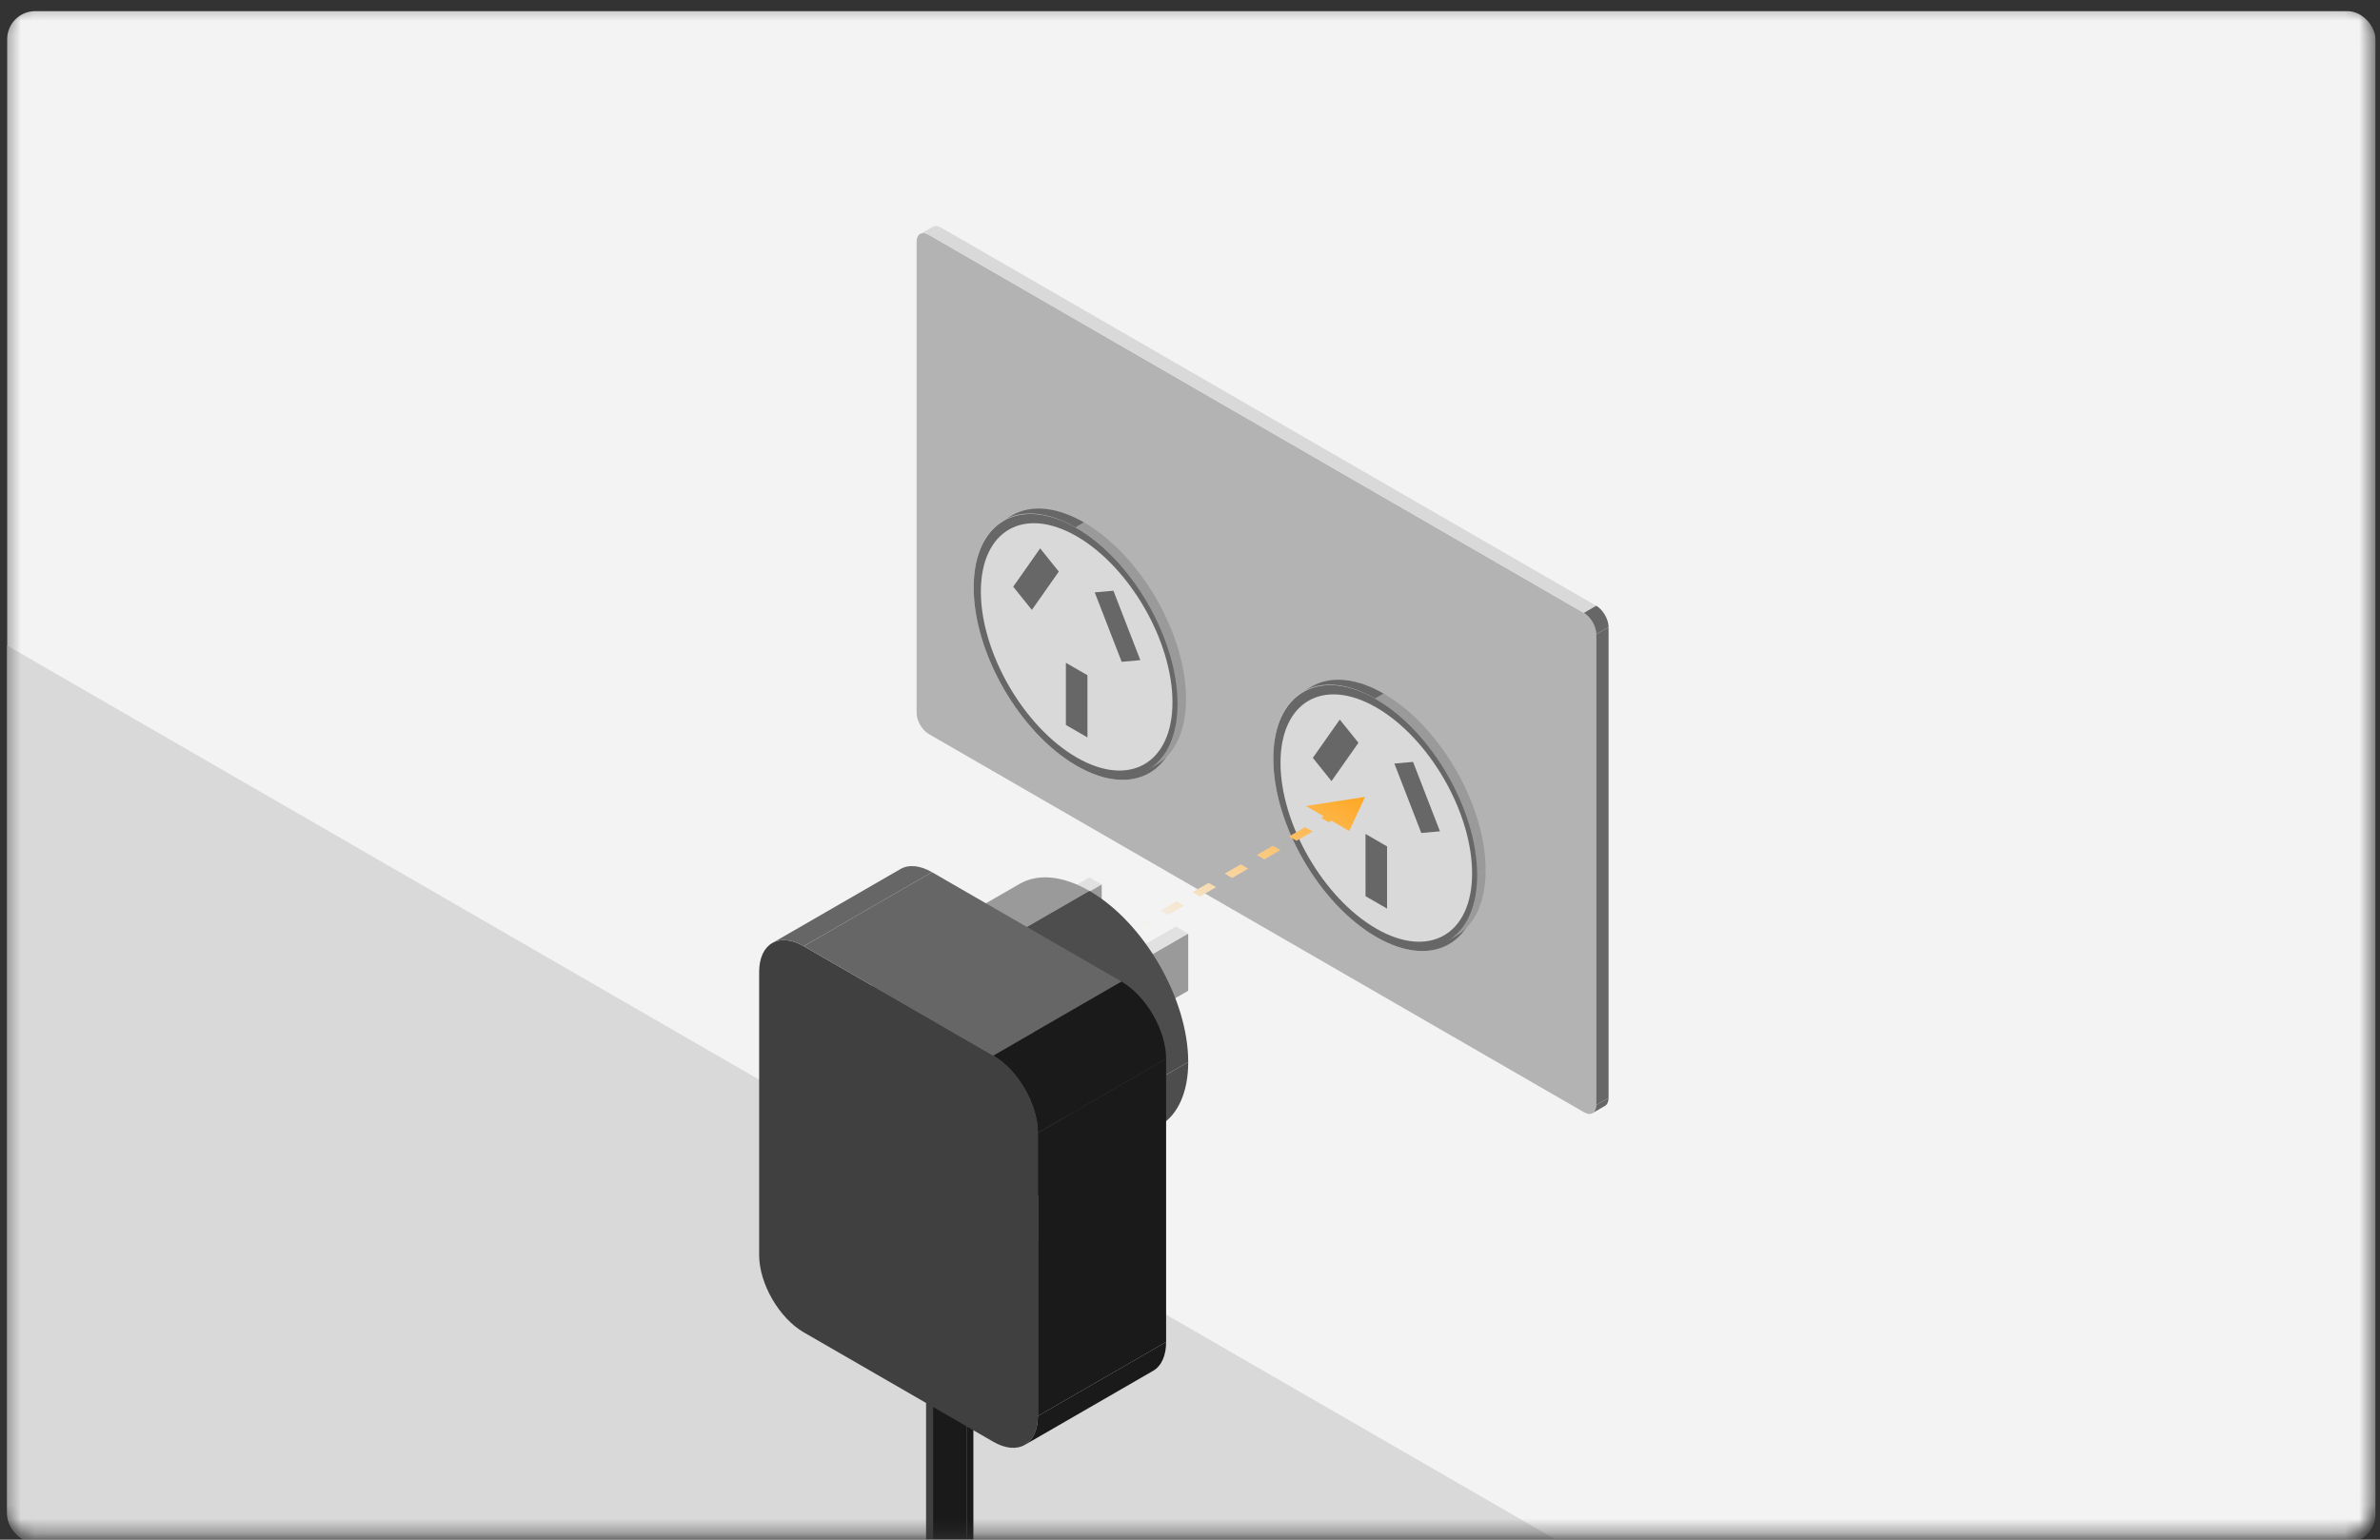 <svg width="170" height="110" viewBox="0 0 170 110" fill="none" xmlns="http://www.w3.org/2000/svg">
<rect x="0" y="0" width="170" height="110" fill="#333333" stroke="none"/>
<mask id="mask0_124_132" style="mask-type:alpha" maskUnits="userSpaceOnUse" x="0" y="0" width="170" height="110">
<path d="M0.34 2.267C0.34 1.162 1.235 0.267 2.34 0.267H167.5C168.605 0.267 169.5 1.162 169.5 2.267V107.684C169.5 108.788 168.605 109.684 167.5 109.684H2.34C1.235 109.684 0.34 108.788 0.34 107.684V2.267Z" fill="#F3F3F3"/>
</mask>
<g mask="url(#mask0_124_132)">
<rect x="0.513" y="0.796" width="169.16" height="109.417" rx="2" fill="#F3F3F3"/>
<path fill-rule="evenodd" clip-rule="evenodd" d="M0.513 46.124V108.071C0.513 109.197 1.426 110.109 2.552 110.109H111.33L0.513 46.124Z" fill="#D9D9D9"/>
<path d="M65.472 17.27C65.472 16.717 65.86 16.494 66.338 16.77L113.15 43.797C113.628 44.073 114.016 44.744 114.016 45.297V78.967C114.016 79.519 113.628 79.743 113.15 79.467L66.338 52.44C65.86 52.164 65.472 51.492 65.472 50.94V17.27Z" fill="#B3B3B3"/>
<rect width="1.019" height="33.632" transform="matrix(0.866 -0.5 0 1 114.016 45.316)" fill="#676767"/>
<rect width="54.015" height="1.019" transform="matrix(0.866 0.5 -0.866 0.5 67.237 16.27)" fill="#D9D9D9"/>
<path d="M65.731 16.718C65.903 16.618 66.129 16.649 66.355 16.779L67.237 16.27C67.012 16.139 66.786 16.108 66.613 16.208L65.731 16.718Z" fill="#D9D9D9"/>
<path d="M114.016 45.316C114.016 44.753 113.621 44.068 113.133 43.787L114.016 43.277C114.503 43.559 114.899 44.243 114.899 44.806L114.016 45.316Z" fill="#676767"/>
<path d="M113.758 79.519C113.93 79.42 114.016 79.209 114.016 78.948L114.899 78.438C114.899 78.699 114.812 78.91 114.64 79.01L113.758 79.519Z" fill="#676767"/>
<circle cx="8.406" cy="8.406" r="8.406" transform="matrix(0.866 0.5 0 1 69.549 33.475)" fill="#C0C0C0"/>
<path d="M84.261 50.463C84.261 55.154 80.968 57.056 76.905 54.71C72.843 52.364 69.549 46.66 69.549 41.969C69.549 37.278 72.842 35.376 76.905 37.722C80.967 40.068 84.26 45.772 84.261 50.463Z" fill="#D9D9D9"/>
<path fill-rule="evenodd" clip-rule="evenodd" d="M76.905 54.117C80.684 56.299 83.748 54.531 83.748 50.167C83.747 45.803 80.684 40.497 76.905 38.315C73.126 36.133 70.062 37.901 70.062 42.265C70.062 46.629 73.126 51.935 76.905 54.117ZM76.905 54.71C80.968 57.056 84.261 55.154 84.261 50.463C84.26 45.772 80.967 40.068 76.905 37.722C72.842 35.376 69.549 37.278 69.549 41.969C69.549 46.66 72.843 52.364 76.905 54.71Z" fill="#676767"/>
<path d="M74.296 39.179L75.629 40.837L73.705 43.575L72.372 41.917L74.296 39.179Z" fill="#D9D9D9"/>
<path fill-rule="evenodd" clip-rule="evenodd" d="M74.296 39.179L72.372 41.917L73.705 43.575L75.629 40.837L74.296 39.179Z" fill="#676767"/>
<path d="M80.12 47.282L81.453 47.163L79.529 42.203L78.195 42.322L80.12 47.282Z" fill="#D9D9D9"/>
<path fill-rule="evenodd" clip-rule="evenodd" d="M80.12 47.282L78.195 42.322L79.529 42.203L81.453 47.163L80.12 47.282Z" fill="#676767"/>
<path d="M76.135 47.352L77.675 48.241L77.675 52.685L76.135 51.796L76.135 47.352Z" fill="#D9D9D9"/>
<path fill-rule="evenodd" clip-rule="evenodd" d="M76.135 47.352L76.135 51.796L77.675 52.685L77.675 48.241L76.135 47.352Z" fill="#676767"/>
<path d="M71.681 37.168C73.103 36.347 74.966 36.602 76.829 37.678L77.436 37.328C75.573 36.252 73.709 35.997 72.288 36.818L71.681 37.168Z" fill="#676767"/>
<path d="M84.109 50.287C84.109 45.645 80.85 39.999 76.829 37.678L77.436 37.328C81.456 39.649 84.716 45.294 84.716 49.937L84.109 50.287Z" fill="#9A9A9A"/>
<path d="M81.977 55.001C83.398 54.18 84.109 52.439 84.109 50.287L84.716 49.937C84.716 52.089 84.005 53.83 82.583 54.65L81.977 55.001Z" fill="#9A9A9A"/>
<circle cx="8.406" cy="8.406" r="8.406" transform="matrix(0.866 0.5 0 1 90.951 45.705)" fill="#C0C0C0"/>
<path d="M105.663 62.693C105.663 67.384 102.37 69.285 98.307 66.94C94.245 64.594 90.951 58.89 90.951 54.199C90.951 49.508 94.244 47.606 98.307 49.952C102.369 52.297 105.663 58.002 105.663 62.693Z" fill="#D9D9D9"/>
<path fill-rule="evenodd" clip-rule="evenodd" d="M98.307 66.347C102.087 68.529 105.15 66.76 105.15 62.397C105.15 58.033 102.086 52.726 98.307 50.544C94.528 48.362 91.464 50.131 91.465 54.495C91.465 58.859 94.528 64.165 98.307 66.347ZM98.307 66.94C102.37 69.285 105.663 67.384 105.663 62.693C105.663 58.002 102.369 52.297 98.307 49.952C94.244 47.606 90.951 49.508 90.951 54.199C90.951 58.89 94.245 64.594 98.307 66.94Z" fill="#676767"/>
<path d="M95.698 51.409L97.032 53.067L95.107 55.805L93.774 54.146L95.698 51.409Z" fill="#D9D9D9"/>
<path fill-rule="evenodd" clip-rule="evenodd" d="M95.698 51.409L93.774 54.146L95.107 55.805L97.032 53.067L95.698 51.409Z" fill="#676767"/>
<path d="M101.522 59.512L102.855 59.393L100.931 54.433L99.598 54.552L101.522 59.512Z" fill="#D9D9D9"/>
<path fill-rule="evenodd" clip-rule="evenodd" d="M101.522 59.512L99.598 54.552L100.931 54.433L102.855 59.393L101.522 59.512Z" fill="#676767"/>
<path d="M97.537 59.581L99.077 60.471L99.077 64.915L97.538 64.026L97.537 59.581Z" fill="#D9D9D9"/>
<path fill-rule="evenodd" clip-rule="evenodd" d="M97.537 59.581L97.538 64.026L99.077 64.915L99.077 60.471L97.537 59.581Z" fill="#676767"/>
<path d="M93.083 49.398C94.505 48.577 96.368 48.832 98.231 49.908L98.838 49.558C96.975 48.482 95.112 48.227 93.69 49.048L93.083 49.398Z" fill="#676767"/>
<path d="M105.511 62.517C105.511 57.875 102.252 52.229 98.231 49.908L98.838 49.558C102.859 51.879 106.118 57.524 106.118 62.167L105.511 62.517Z" fill="#9A9A9A"/>
<path d="M103.379 67.231C104.801 66.41 105.511 64.669 105.511 62.517L106.118 62.167C106.118 64.319 105.407 66.059 103.986 66.88L103.379 67.231Z" fill="#9A9A9A"/>
<rect width="1.019" height="10.192" transform="matrix(0.866 0.5 -0.866 0.5 83.99 66.194)" fill="#E1E1E1"/>
<rect width="1.019" height="4.077" transform="matrix(0.866 0.5 0 1 75.164 71.29)" fill="#C0C0C0"/>
<rect width="10.192" height="4.077" transform="matrix(0.866 -0.5 0 1 76.046 71.8)" fill="#9A9A9A"/>
<rect width="1.019" height="10.192" transform="matrix(0.866 0.5 -0.866 0.5 77.811 62.682)" fill="#E1E1E1"/>
<rect width="1.019" height="5.096" transform="matrix(0.866 0.5 0 1 68.985 67.777)" fill="#C0C0C0"/>
<rect width="10.192" height="5.096" transform="matrix(0.866 -0.5 0 1 69.868 68.287)" fill="#9A9A9A"/>
<circle cx="8.153" cy="8.153" r="8.153" transform="matrix(0.866 0.5 0 1 61.925 64.666)" fill="#737373"/>
<path d="M63.993 68.248C65.371 67.452 67.178 67.699 68.985 68.742L77.812 63.647C76.004 62.603 74.198 62.356 72.819 63.152L63.993 68.248Z" fill="#9A9A9A"/>
<path d="M76.046 80.972C76.046 76.469 72.885 70.994 68.985 68.742L77.812 63.647C81.711 65.898 84.873 71.374 84.873 75.876L76.046 80.972Z" fill="#4D4D4D"/>
<path d="M73.978 85.543C75.357 84.747 76.046 83.059 76.046 80.972L84.873 75.876C84.873 77.963 84.183 79.652 82.804 80.448L73.978 85.543Z" fill="#4D4D4D"/>
<path d="M69.032 96.133C68.372 96.514 67.303 96.514 66.643 96.133C65.983 95.752 65.983 95.135 66.643 94.754C67.303 94.373 68.372 94.373 69.032 94.754C69.692 95.135 69.692 95.752 69.032 96.133Z" fill="#666666"/>
<path d="M66.148 95.444C66.148 95.713 66.337 95.957 66.643 96.133V111.029C66.337 110.852 66.148 110.608 66.148 110.339V95.444Z" fill="#404040"/>
<path d="M66.643 96.133C67.303 96.514 68.372 96.514 69.032 96.133V111.029C68.372 111.41 67.303 111.41 66.643 111.029V96.133Z" fill="#1A1A1A"/>
<path d="M69.527 95.444C69.527 95.713 69.338 95.957 69.032 96.133V111.029C69.338 110.852 69.527 110.608 69.527 110.339V95.444Z" fill="#1A1A1A"/>
<path d="M54.225 69.439C54.225 67.408 55.651 66.584 57.411 67.6L70.95 75.417C72.709 76.432 74.135 78.903 74.135 80.934V101.165C74.135 103.197 72.709 104.02 70.95 103.005L57.411 95.188C55.651 94.172 54.225 91.702 54.225 89.67V69.439Z" fill="#404040"/>
<path d="M74.135 80.934L83.294 75.647V95.878L74.135 101.165V80.934Z" fill="#1A1A1A"/>
<path d="M66.569 62.312L80.108 70.129L70.95 75.417L57.411 67.6L66.569 62.312Z" fill="#666666"/>
<path d="M55.158 67.377C55.78 67.018 56.596 67.129 57.411 67.6L66.569 62.312C65.754 61.842 64.939 61.73 64.317 62.089L55.158 67.377Z" fill="#666666"/>
<path d="M74.135 80.934C74.135 78.903 72.709 76.432 70.95 75.417L80.108 70.129C81.867 71.145 83.294 73.615 83.294 75.647L74.135 80.934Z" fill="#1A1A1A"/>
<path d="M73.202 103.228C73.824 102.869 74.135 102.107 74.135 101.165L83.294 95.878C83.294 96.819 82.983 97.581 82.361 97.94L73.202 103.228Z" fill="#1A1A1A"/>
<path fill-rule="evenodd" clip-rule="evenodd" d="M93.281 57.585L97.508 56.931L96.375 59.371L95.096 58.633L94.904 58.743L94.368 58.434L94.56 58.323L93.281 57.585ZM82.269 66.037L81.695 66.369L81.159 66.06L81.734 65.728L82.269 66.037ZM84.567 64.711L83.418 65.374L82.882 65.065L84.031 64.402L84.567 64.711ZM86.864 63.385L85.715 64.048L85.179 63.739L86.328 63.076L86.864 63.385ZM89.161 62.059L88.013 62.722L87.477 62.413L88.625 61.749L89.161 62.059ZM91.459 60.733L90.31 61.396L89.774 61.086L90.922 60.423L91.459 60.733ZM93.756 59.406L92.607 60.069L92.071 59.76L93.22 59.097L93.756 59.406Z" fill="url(#paint0_linear_124_132)"/>
</g>
<defs>
<linearGradient id="paint0_linear_124_132" x1="81.427" y1="66.214" x2="89.467" y2="52.288" gradientUnits="userSpaceOnUse">
<stop stop-color="#F3F3F3"/>
<stop offset="1" stop-color="#FFA722"/>
</linearGradient>
</defs>
</svg>
